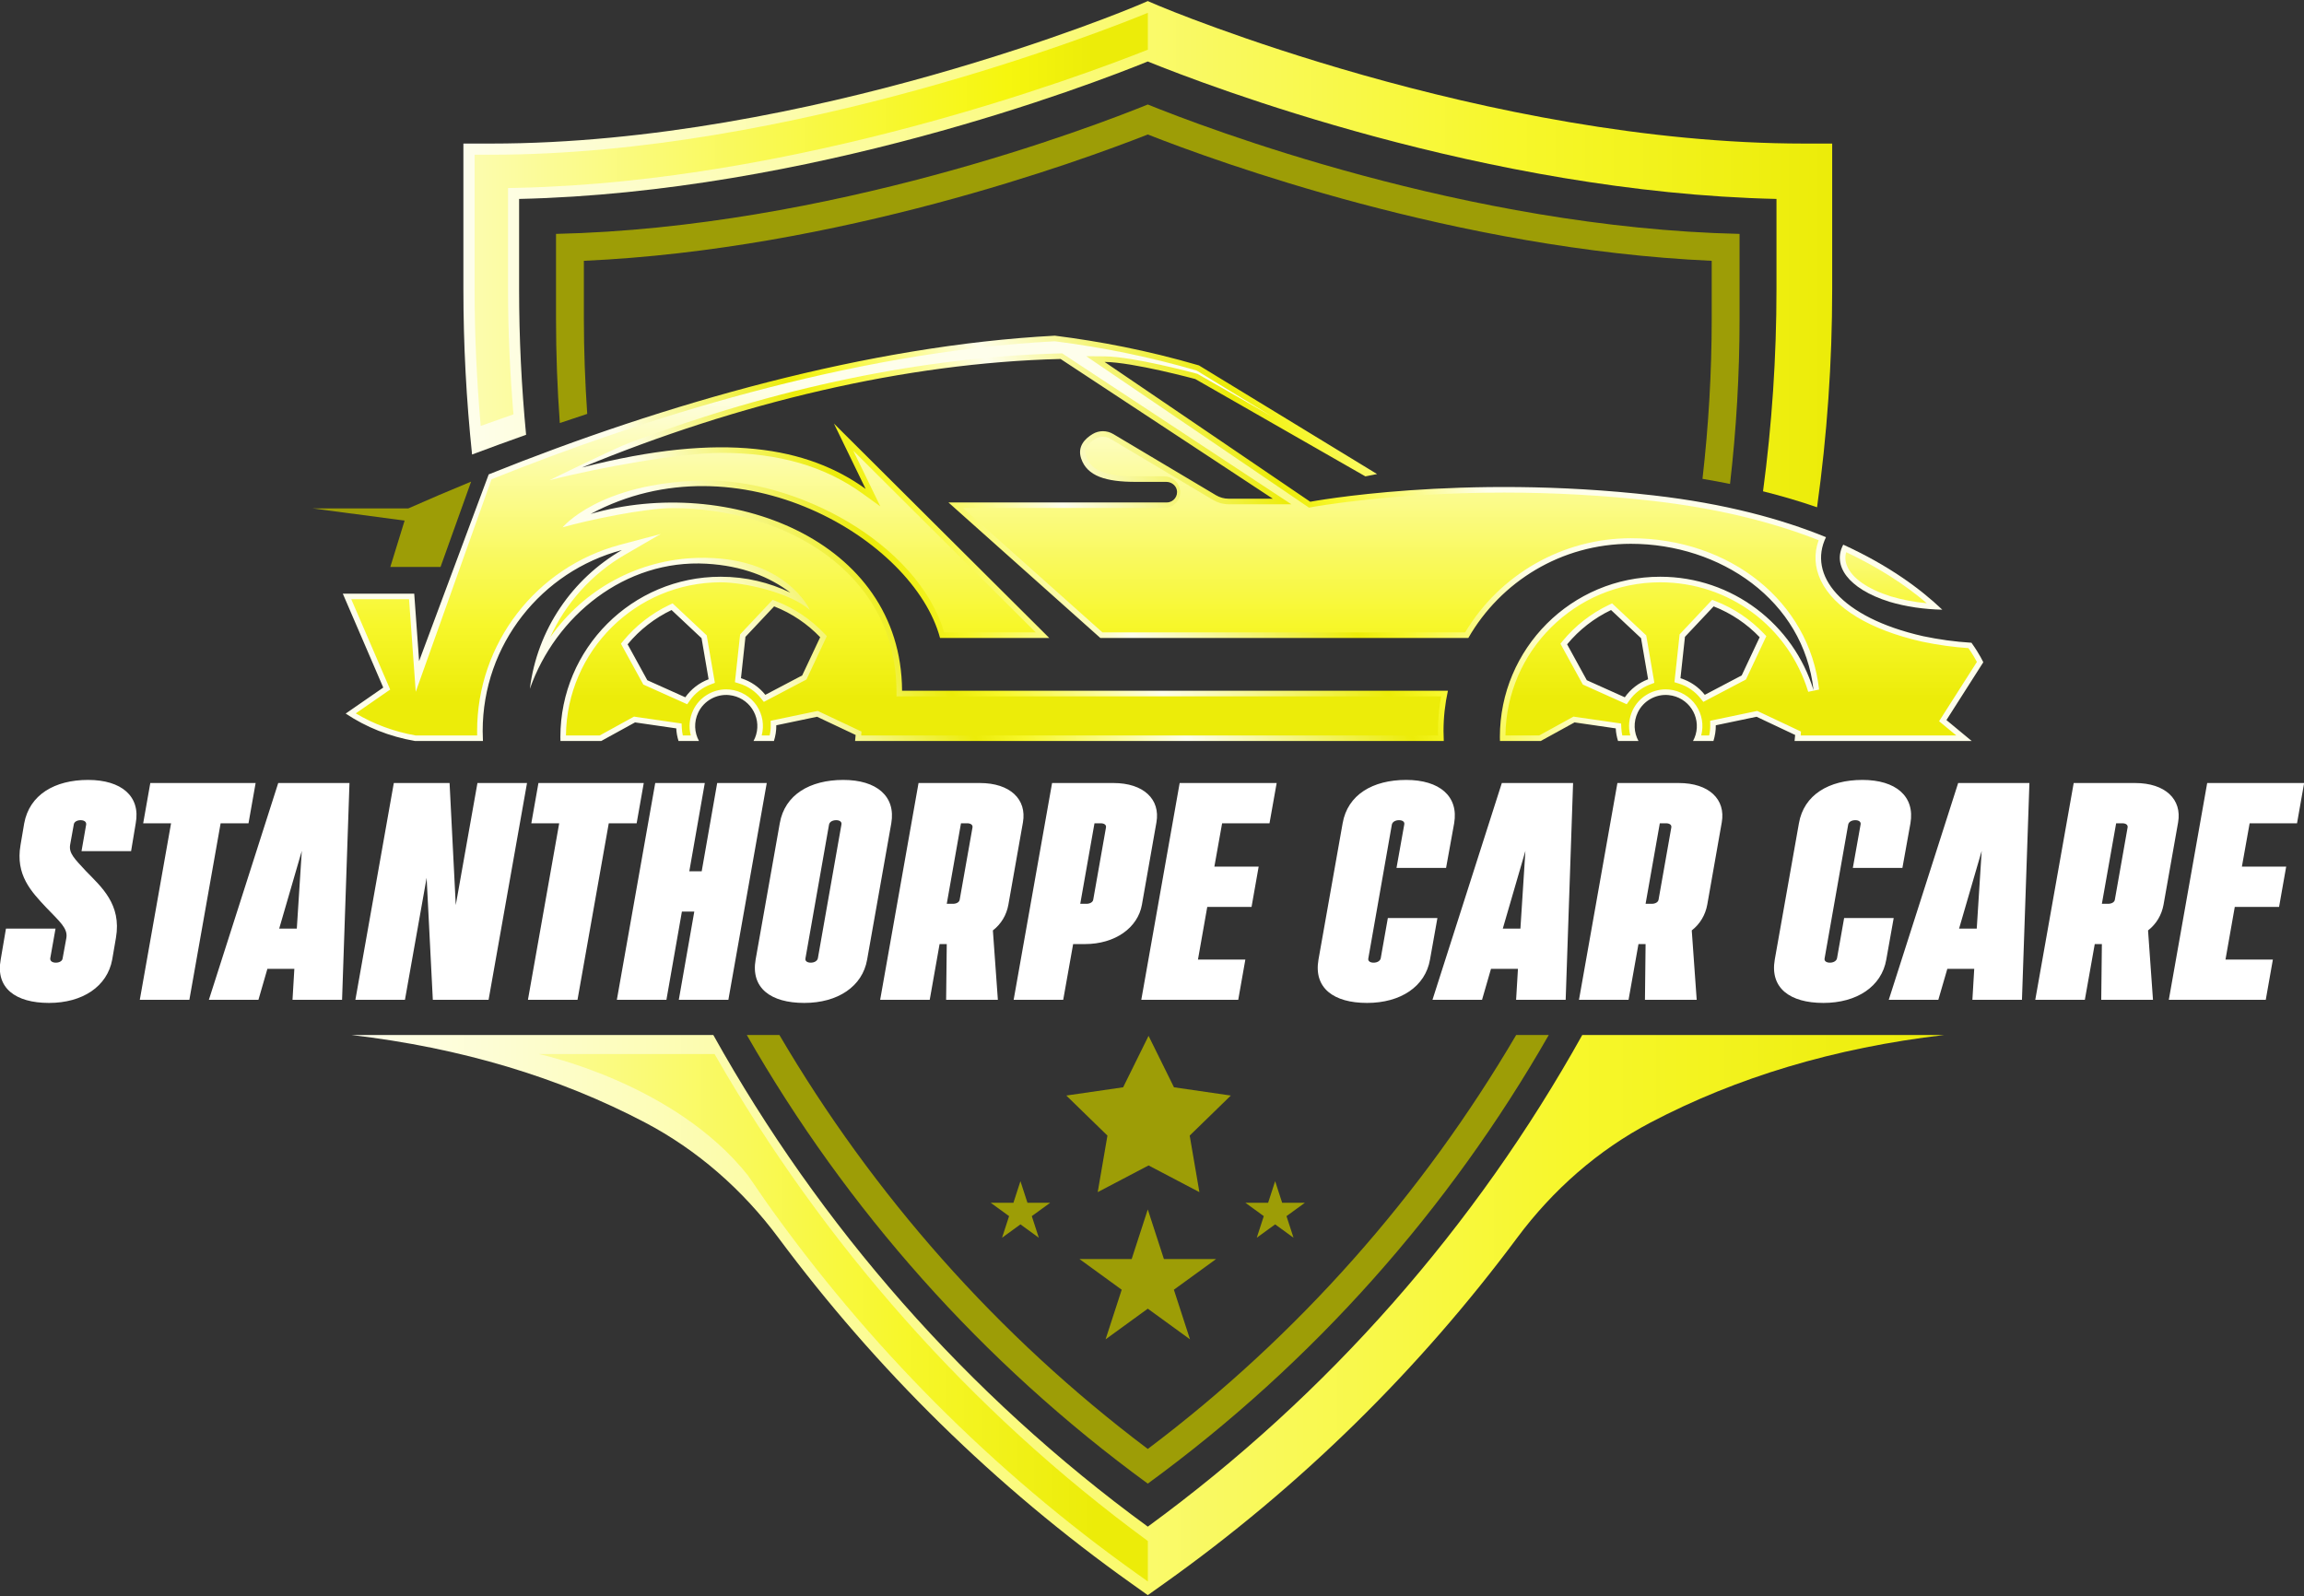 <?xml version="1.0" encoding="UTF-8" standalone="no" ?>
<!DOCTYPE svg PUBLIC "-//W3C//DTD SVG 1.1//EN" "http://www.w3.org/Graphics/SVG/1.1/DTD/svg11.dtd">
<svg xmlns="http://www.w3.org/2000/svg" xmlns:xlink="http://www.w3.org/1999/xlink" version="1.1" width="1280" height="886.904" viewBox="0 0 1280 886.904" xml:space="preserve">
<rect x="0" y="0" width="1280" height="886.904" fill="#333333" stroke="none"/>
<desc>Created with Fabric.js 5.3.0</desc>
<defs>
</defs>
<g transform="matrix(1 0 0 1 640 443.452)" id="background-logo"  >
<rect style="stroke: none; stroke-width: 0; stroke-dasharray: none; stroke-linecap: butt; stroke-dashoffset: 0; stroke-linejoin: miter; stroke-miterlimit: 4; fill: rgb(255,255,255); fill-opacity: 0; fill-rule: nonzero; opacity: 1;"  paint-order="stroke"  x="-873.816" y="-699.053" rx="0" ry="0" width="1747.632" height="1398.106" />
</g>
<g transform="matrix(2.689 0 0 2.689 637.661 443.452)" id="logo-logo"  >
<g style=""  paint-order="stroke"   >
		<g transform="matrix(0.509 0 0 0.509 -0 -112.392)"  >
<linearGradient id="SVGID_41_1105629" gradientUnits="userSpaceOnUse" gradientTransform="matrix(1 0 0 1 0 0)"  x1="222.205" y1="279.15" x2="777.795" y2="279.15">
<stop offset="0.24%" style="stop-color:rgb(254,254,235);stop-opacity: 1"/>
<stop offset="27.506%" style="stop-color:rgb(252,252,161);stop-opacity: 1"/>
<stop offset="76.62%" style="stop-color:rgb(247,247,43);stop-opacity: 1"/>
<stop offset="100%" style="stop-color:rgb(236,236,9);stop-opacity: 1"/>
</linearGradient>
<path style="stroke: none; stroke-width: 1; stroke-dasharray: none; stroke-linecap: butt; stroke-dashoffset: 0; stroke-linejoin: miter; stroke-miterlimit: 4; fill: url(#SVGID_41_1105629); fill-rule: nonzero; opacity: 1;"  paint-order="stroke"  transform=" translate(-500, -279.15)" d="M 225.725 360.477 C 223.396 338.305 222.205 315.914 222.205 293.383 L 222.205 234.243 L 233.51 234.243 C 362.692 234.243 494.255 178.851 495.568 178.292 L 499.998 176.405 L 504.432 178.292 C 505.745 178.851 637.309 234.243 766.49 234.243 L 777.795 234.243 L 777.795 293.383 C 777.795 323.194 775.71 352.758 771.656 381.894 C 764.64 379.469 757.322 377.308 749.726 375.411 C 753.334 348.391 755.184 320.996 755.184 293.383 L 755.184 256.725 C 637.256 254.05 523.929 210.629 500 200.926 C 476.071 210.629 362.744 254.05 244.816 256.725 L 244.816 293.383 C 244.816 313.209 245.783 332.921 247.655 352.464 C 240.271 355.085 232.969 357.759 225.725 360.477 z" stroke-linecap="round" />
</g>
		<g transform="matrix(0.509 0 0 0.509 -5.684342e-14 106.817)"  >
<linearGradient id="SVGID_42_1105630" gradientUnits="userSpaceOnUse" gradientTransform="matrix(1 0 0 1 0 0)"  x1="176.695" y1="709.895" x2="823.305" y2="709.895">
<stop offset="0.24%" style="stop-color:rgb(254,254,235);stop-opacity: 1"/>
<stop offset="27.506%" style="stop-color:rgb(252,252,161);stop-opacity: 1"/>
<stop offset="76.62%" style="stop-color:rgb(247,247,43);stop-opacity: 1"/>
<stop offset="100%" style="stop-color:rgb(236,236,9);stop-opacity: 1"/>
</linearGradient>
<path style="stroke: none; stroke-width: 1; stroke-dasharray: none; stroke-linecap: butt; stroke-dashoffset: 0; stroke-linejoin: miter; stroke-miterlimit: 4; fill: url(#SVGID_42_1105630); fill-rule: nonzero; opacity: 1;"  paint-order="stroke"  transform=" translate(-500, -709.895)" d="M 704.133 631.698 C 682.726 642.932 664.375 659.106 649.947 678.504 C 610.221 731.919 562.059 779.488 506.549 818.94 L 500 823.595 L 493.451 818.94 C 437.941 779.487 389.78 731.919 350.053 678.504 C 335.625 659.106 317.275 642.932 295.868 631.698 C 261.017 613.409 221.396 601.437 176.695 596.195 L 323.641 596.195 C 366.836 673.728 426.596 742.17 500 795.791 C 573.403 742.171 633.164 673.729 676.359 596.195 C 676.359 596.195 676.359 596.195 676.359 596.195 L 676.36 596.195 L 823.305 596.195 C 778.604 601.437 738.984 613.409 704.133 631.698 z" stroke-linecap="round" />
</g>
		<g transform="matrix(0.509 0 0 0.509 -69.536 -119.585)"  >
<linearGradient id="SVGID_43_1105631" gradientUnits="userSpaceOnUse" gradientTransform="matrix(1 0 0 1 0 0)"  x1="145.062" y1="265.015" x2="478.506" y2="265.015">
<stop offset="0.24%" style="stop-color:rgb(254,254,235);stop-opacity: 1"/>
<stop offset="59.723%" style="stop-color:rgb(249,249,83);stop-opacity: 1"/>
<stop offset="89.331%" style="stop-color:rgb(246,246,14);stop-opacity: 1"/>
<stop offset="100%" style="stop-color:rgb(236,236,9);stop-opacity: 1"/>
</linearGradient>
<path style="stroke: none; stroke-width: 1; stroke-dasharray: none; stroke-linecap: butt; stroke-dashoffset: 0; stroke-linejoin: miter; stroke-miterlimit: 4; fill: url(#SVGID_43_1105631); fill-rule: nonzero; opacity: 1;"  paint-order="stroke"  transform=" translate(-363.362, -265.015)" d="M 229.206 348.861 C 227.598 330.492 226.727 311.99 226.727 293.383 L 226.727 238.765 L 233.51 238.765 C 355.656 238.765 484.008 187.729 499.998 181.168 L 499.998 196.131 C 472.608 207.029 358.32 249.627 244.713 252.204 L 240.293 252.304 L 240.293 293.383 C 240.293 310.382 241.073 327.32 242.503 344.17 C 238.04 345.715 233.611 347.28 229.206 348.861 z" stroke-linecap="round" />
</g>
		<g transform="matrix(0.509 0 0 0.509 -62.915 107.374)"  >
<linearGradient id="SVGID_44_1105632" gradientUnits="userSpaceOnUse" gradientTransform="matrix(1 0 0 1 0 0)"  x1="145.062" y1="710.99" x2="478.506" y2="710.99">
<stop offset="0.24%" style="stop-color:rgb(254,254,235);stop-opacity: 1"/>
<stop offset="27.506%" style="stop-color:rgb(252,252,161);stop-opacity: 1"/>
<stop offset="76.62%" style="stop-color:rgb(247,247,43);stop-opacity: 1"/>
<stop offset="100%" style="stop-color:rgb(236,236,9);stop-opacity: 1"/>
</linearGradient>
<path style="stroke: none; stroke-width: 1; stroke-dasharray: none; stroke-linecap: butt; stroke-dashoffset: 0; stroke-linejoin: miter; stroke-miterlimit: 4; fill: url(#SVGID_44_1105632); fill-rule: nonzero; opacity: 1;"  paint-order="stroke"  transform=" translate(-376.373, -710.99)" d="M 499.998 801.616 L 499.998 818.044 L 496.071 815.255 C 436.842 773.159 386.031 721.766 345.001 663.851 L 345.001 663.851 C 344.999 663.849 340.128 656.816 337.727 653.28 C 307.819 615.478 252.747 603.936 252.747 603.936 L 324.137 603.936 C 368.086 680.751 427.826 748.694 499.998 801.616 z" stroke-linecap="round" />
</g>
		<g transform="matrix(0.509 0 0 0.509 0 -104.12)"  >
<path style="stroke: none; stroke-width: 1; stroke-dasharray: none; stroke-linecap: butt; stroke-dashoffset: 0; stroke-linejoin: miter; stroke-miterlimit: 4; fill: rgb(157,157,6); fill-rule: nonzero; opacity: 1;"  paint-order="stroke"  transform=" translate(-500, -295.403)" d="M 272.467 343.986 C 271.597 331.186 271.106 318.327 271.106 305.414 L 271.106 281.843 C 374.38 277.215 472.256 241.479 500 230.56 C 527.744 241.479 625.622 277.215 728.895 281.843 L 728.895 305.414 C 728.895 327.227 727.614 348.903 725.151 370.355 C 728.941 370.979 732.651 371.681 736.325 372.419 C 738.883 350.302 740.2 327.935 740.2 305.413 L 740.2 270.914 C 629.188 268.402 522.517 227.518 500 218.387 C 477.483 227.518 370.812 268.402 259.8 270.914 L 259.8 305.413 C 259.8 319.579 260.324 333.683 261.343 347.703 C 265.026 346.449 268.735 345.211 272.467 343.986 z" stroke-linecap="round" />
</g>
		<g transform="matrix(0.509 0 0 0.509 -0 95.297)"  >
<path style="stroke: none; stroke-width: 1; stroke-dasharray: none; stroke-linecap: butt; stroke-dashoffset: 0; stroke-linejoin: miter; stroke-miterlimit: 4; fill: rgb(157,157,6); fill-rule: nonzero; opacity: 1;"  paint-order="stroke"  transform=" translate(-500, -687.258)" d="M 649.531 596.195 C 611.606 660.823 561.092 718.243 500 764.246 C 438.909 718.243 388.394 660.823 350.469 596.195 L 337.24 596.195 C 377.627 666.813 432.726 729.183 500 778.321 C 567.274 729.183 622.373 666.813 662.76 596.195 L 649.531 596.195 z" stroke-linecap="round" />
</g>
		<g transform="matrix(0.509 0 0 0.509 -0 98.414)"  >
<polygon style="stroke: none; stroke-width: 1; stroke-dasharray: none; stroke-linecap: butt; stroke-dashoffset: 0; stroke-linejoin: miter; stroke-miterlimit: 4; fill: rgb(157,157,6); fill-rule: nonzero; opacity: 1;"  paint-order="stroke"  points="0,-26.366 6.544,-6.224 27.722,-6.224 10.589,6.224 17.133,26.366 0,13.917 -17.133,26.366 -10.589,6.224 -27.722,-6.224 -6.544,-6.224 " />
</g>
		<g transform="matrix(0.509 0 0 0.509 -26.311 84.997)"  >
<polygon style="stroke: none; stroke-width: 1; stroke-dasharray: none; stroke-linecap: butt; stroke-dashoffset: 0; stroke-linejoin: miter; stroke-miterlimit: 4; fill: rgb(157,157,6); fill-rule: nonzero; opacity: 1;"  paint-order="stroke"  points="-4.999998282074e-8,-11.476 2.849,-2.709 12.067,-2.709 4.609,2.709 7.458,11.476 -4.999998282074e-8,6.058 -7.458,11.476 -4.609,2.709 -12.067,-2.709 -2.849,-2.709 " />
</g>
		<g transform="matrix(0.509 0 0 0.509 26.311 84.997)"  >
<polygon style="stroke: none; stroke-width: 1; stroke-dasharray: none; stroke-linecap: butt; stroke-dashoffset: 0; stroke-linejoin: miter; stroke-miterlimit: 4; fill: rgb(157,157,6); fill-rule: nonzero; opacity: 1;"  paint-order="stroke"  points="0,-11.476 -2.849,-2.709 -12.067,-2.709 -4.609,2.709 -7.458,11.476 0,6.058 7.458,11.476 4.609,2.709 12.067,-2.709 2.849,-2.709 " />
</g>
		<g transform="matrix(0.509 0 0 0.509 3.151 -53.675)"  >
<linearGradient id="SVGID_45_1105633" gradientUnits="userSpaceOnUse" gradientTransform="matrix(1 0 0 1 0 0)"  x1="635.55" y1="368.76" x2="367.779" y2="510.192">
<stop offset="0.24%" style="stop-color:rgb(254,254,235);stop-opacity: 1"/>
<stop offset="6.922%" style="stop-color:rgb(252,252,161);stop-opacity: 1"/>
<stop offset="18.959%" style="stop-color:rgb(247,247,43);stop-opacity: 1"/>
<stop offset="24.689%" style="stop-color:rgb(236,236,9);stop-opacity: 1"/>
<stop offset="51.531%" style="stop-color:rgb(254,254,235);stop-opacity: 1"/>
<stop offset="58.358%" style="stop-color:rgb(252,252,161);stop-opacity: 1"/>
<stop offset="70.654%" style="stop-color:rgb(247,247,43);stop-opacity: 1"/>
<stop offset="76.508%" style="stop-color:rgb(236,236,9);stop-opacity: 1"/>
<stop offset="100%" style="stop-color:rgb(254,254,235);stop-opacity: 1"/>
</linearGradient>
<path style="stroke: none; stroke-width: 1; stroke-dasharray: none; stroke-linecap: butt; stroke-dashoffset: 0; stroke-linejoin: miter; stroke-miterlimit: 4; fill: url(#SVGID_45_1105633); fill-rule: nonzero; opacity: 1;"  paint-order="stroke"  transform=" translate(-506.192, -394.529)" d="M 839.125 444.842 C 839.125 444.842 837.799 441.769 834.331 436.91 C 827.621 436.517 821.002 435.567 814.718 434.251 C 781.026 426.625 767.876 409.27 775.284 394.052 C 757.175 386.653 734.267 380.416 705.416 377.108 C 627.14 368.132 565.943 379.671 565.943 379.671 L 482.461 322.912 C 494.042 323.01 519.283 329.858 519.283 329.858 L 588.327 369.372 L 593.056 368.426 L 520.757 324.32 C 499.558 318.136 480.322 314.535 462.291 312.256 C 386.486 316.258 304.165 339.746 232.483 368.563 L 204.227 444.355 L 202.249 416.986 L 173.259 416.986 L 189.679 455.104 L 174.432 465.66 C 182.712 471.194 192.067 474.951 202.575 476.803 L 228.638 476.803 L 230.139 476.803 C 230.069 475.464 230.031 474.117 230.031 472.761 C 230.031 437.523 254.012 407.895 286.541 399.282 C 266.439 410.935 252.166 431.525 249.177 455.63 C 259.581 426.047 287.805 402.958 320.892 404.832 C 335.435 405.656 346.508 410.176 354.949 416.577 C 346.391 412.437 336.79 410.115 326.646 410.115 C 290.705 410.115 261.569 439.251 261.569 475.192 C 261.569 475.732 261.596 476.266 261.61 476.803 L 278.135 476.803 L 291.875 469.246 L 308.605 471.674 C 308.688 473.432 309.013 475.152 309.533 476.803 L 317.838 476.803 C 315.965 473.388 315.658 469.115 317.566 465.165 C 319.825 460.49 324.894 457.641 330.06 458.159 C 338.166 458.972 343.183 466.825 341.02 474.262 C 340.757 475.164 340.395 476.01 339.96 476.803 L 348.25 476.803 C 348.902 474.717 349.247 472.531 349.214 470.416 L 365.761 466.955 L 381.42 474.346 C 381.365 475.163 381.283 475.983 381.188 476.803 L 391.683 476.803 L 620.145 476.803 C 620.075 475.464 620.037 474.117 620.037 472.761 C 620.037 467.141 620.665 461.67 621.822 456.397 L 400.262 456.397 C 399.945 394.704 329.416 368.618 273.887 384.605 C 333.584 352.61 404.921 394.704 415.674 434.965 L 460 434.965 L 372.601 347.928 L 385.477 374.46 C 362.079 357.557 327.603 351.013 270.339 365.775 C 333.63 339.573 401.477 323.252 464.606 321.713 L 550.73 378.434 L 532.795 378.434 C 531.001 378.434 529.239 377.949 527.697 377.031 L 486.008 352.2 C 483.443 350.672 480.237 350.621 477.671 352.147 C 474.539 354.01 471.301 357.217 472.953 362.12 C 475.373 369.302 483.007 371.605 495.148 371.605 L 507.496 371.605 C 509.44 371.605 511.253 372.844 511.744 374.726 C 512.433 377.365 510.442 379.952 507.706 379.952 L 419.078 379.952 L 480.731 434.965 L 630.11 434.965 C 643.225 412.133 667.834 396.744 696.054 396.744 C 732.334 396.744 766.203 419.638 770.232 456.165 C 762.093 429.508 737.309 410.115 707.988 410.115 C 672.047 410.115 642.911 439.251 642.911 475.192 C 642.911 475.732 642.938 476.266 642.951 476.803 L 659.477 476.803 L 673.217 469.246 L 689.947 471.674 C 690.03 473.432 690.355 475.152 690.875 476.803 L 699.18 476.803 C 697.307 473.389 697 469.116 698.907 465.166 C 701.166 460.49 706.235 457.641 711.401 458.159 C 719.507 458.972 724.525 466.825 722.361 474.262 C 722.099 475.164 721.737 476.01 721.302 476.803 L 729.592 476.803 C 730.244 474.717 730.589 472.531 730.556 470.416 L 747.103 466.955 L 762.762 474.346 C 762.706 475.163 762.624 475.983 762.53 476.803 L 773.025 476.803 L 834.433 476.803 L 824.17 468.299 L 839.125 444.842 z M 312.278 459.053 L 296.857 452.127 L 288.865 437.553 C 293.754 431.628 299.865 426.899 306.699 423.633 L 318.875 435.063 L 321.736 451.734 C 317.965 453.16 314.644 455.692 312.278 459.053 z M 359.728 450.178 L 344.757 458.05 C 342.295 454.963 338.913 452.56 334.872 451.319 L 336.695 434.51 L 348.333 422.144 C 355.592 424.983 361.902 429.312 367.02 434.671 L 359.728 450.178 z M 693.62 459.053 L 678.199 452.127 L 670.207 437.553 C 675.096 431.628 681.208 426.899 688.04 423.633 L 700.217 435.063 L 703.078 451.734 C 699.307 453.16 695.985 455.692 693.62 459.053 z M 741.07 450.178 L 726.099 458.05 C 723.637 454.963 720.255 452.56 716.214 451.319 L 718.037 434.51 L 729.675 422.144 C 736.933 424.983 743.244 429.312 748.362 434.671 L 741.07 450.178 z" stroke-linecap="round" />
</g>
		<g transform="matrix(0.509 0 0 0.509 153.561 -45.651)"  >
<linearGradient id="SVGID_46_1105634" gradientUnits="userSpaceOnUse" gradientTransform="matrix(1 0 0 1 0 0)"  x1="651.28" y1="474.355" x2="395.043" y2="582.944">
<stop offset="0.24%" style="stop-color:rgb(254,254,235);stop-opacity: 1"/>
<stop offset="6.922%" style="stop-color:rgb(252,252,161);stop-opacity: 1"/>
<stop offset="18.959%" style="stop-color:rgb(247,247,43);stop-opacity: 1"/>
<stop offset="24.689%" style="stop-color:rgb(236,236,9);stop-opacity: 1"/>
<stop offset="51.531%" style="stop-color:rgb(254,254,235);stop-opacity: 1"/>
<stop offset="58.358%" style="stop-color:rgb(252,252,161);stop-opacity: 1"/>
<stop offset="70.654%" style="stop-color:rgb(247,247,43);stop-opacity: 1"/>
<stop offset="76.508%" style="stop-color:rgb(236,236,9);stop-opacity: 1"/>
<stop offset="100%" style="stop-color:rgb(254,254,235);stop-opacity: 1"/>
</linearGradient>
<path style="stroke: none; stroke-width: 1; stroke-dasharray: none; stroke-linecap: butt; stroke-dashoffset: 0; stroke-linejoin: miter; stroke-miterlimit: 4; fill: url(#SVGID_46_1105634); fill-rule: nonzero; opacity: 1;"  paint-order="stroke"  transform=" translate(-801.748, -410.295)" d="M 782.341 397.095 C 800.895 405.559 813.79 415.143 822.547 423.495 C 815.182 423.331 807.891 422.307 801.026 420.263 C 784.095 414.905 777.892 405.461 782.341 397.095 z" stroke-linecap="round" />
</g>
		<g transform="matrix(0.509 0 0 0.509 152.537 -45.545)"  >
<linearGradient id="SVGID_47_1105635" gradientUnits="userSpaceOnUse" gradientTransform="matrix(1 0 0 1 0 0)"  x1="799.734" y1="368.481" x2="799.734" y2="444.5">
<stop offset="0.24%" style="stop-color:rgb(254,254,235);stop-opacity: 1"/>
<stop offset="27.506%" style="stop-color:rgb(252,252,161);stop-opacity: 1"/>
<stop offset="76.62%" style="stop-color:rgb(247,247,43);stop-opacity: 1"/>
<stop offset="100%" style="stop-color:rgb(236,236,9);stop-opacity: 1"/>
</linearGradient>
<path style="stroke: none; stroke-width: 1; stroke-dasharray: none; stroke-linecap: butt; stroke-dashoffset: 0; stroke-linejoin: miter; stroke-miterlimit: 4; fill: url(#SVGID_47_1105635); fill-rule: nonzero; opacity: 1;"  paint-order="stroke"  transform=" translate(-799.734, -410.505)" d="M 816.26 420.87 C 811.139 420.388 806.253 419.461 801.671 418.096 C 792.252 415.115 785.921 410.717 783.879 405.72 C 783.121 403.867 783.006 401.997 783.53 400.14 C 796.08 406.062 807.059 413.015 816.26 420.87 z" stroke-linecap="round" />
</g>
		<g transform="matrix(0.509 0 0 0.509 3.367 -53.673)"  >
<linearGradient id="SVGID_48_1105636" gradientUnits="userSpaceOnUse" gradientTransform="matrix(1 0 0 1 0 0)"  x1="506.616" y1="331.93" x2="506.616" y2="459.428">
<stop offset="0.24%" style="stop-color:rgb(254,254,235);stop-opacity: 1"/>
<stop offset="27.506%" style="stop-color:rgb(252,252,161);stop-opacity: 1"/>
<stop offset="76.62%" style="stop-color:rgb(247,247,43);stop-opacity: 1"/>
<stop offset="100%" style="stop-color:rgb(236,236,9);stop-opacity: 1"/>
</linearGradient>
<path style="stroke: none; stroke-width: 1; stroke-dasharray: none; stroke-linecap: butt; stroke-dashoffset: 0; stroke-linejoin: miter; stroke-miterlimit: 4; fill: url(#SVGID_48_1105636); fill-rule: nonzero; opacity: 1;"  paint-order="stroke"  transform=" translate(-506.616, -394.533)" d="M 836.537 444.697 C 835.956 443.584 834.859 441.634 833.105 439.099 C 826.967 438.684 820.63 437.799 814.22 436.456 C 793.155 431.689 778.584 422.881 773.194 411.655 C 770.628 406.31 770.332 400.697 772.304 395.291 C 752.802 387.587 730.227 382.228 705.157 379.353 C 685.463 377.097 665.104 375.951 644.647 375.951 C 598.443 375.951 566.677 381.833 566.362 381.893 L 565.443 382.067 L 475.023 320.59 L 482.482 320.652 C 494.22 320.751 518.833 327.395 519.875 327.678 L 520.156 327.753 L 550.658 345.21 L 519.835 326.406 C 501.091 320.954 482.236 317.066 462.208 314.524 C 378.303 318.989 293.116 346.664 233.613 370.561 L 202.862 456.844 L 200.146 419.247 L 176.695 419.247 L 192.488 455.909 L 178.524 465.576 C 185.838 469.959 193.98 472.969 202.773 474.541 L 227.791 474.541 C 227.777 473.949 227.77 473.355 227.77 472.761 C 227.77 437.282 251.7 406.168 285.962 397.095 L 302.264 392.778 L 287.675 401.238 C 274.272 409.008 263.746 420.825 257.445 434.657 C 271.433 414.808 293.494 403.151 317.135 402.465 C 353.038 401.424 362.852 423.633 362.852 423.633 C 354.949 416.577 336.217 412.375 326.646 412.375 C 292.227 412.375 264.184 440.203 263.833 474.541 L 277.554 474.541 L 291.45 466.899 L 310.775 469.703 L 310.864 471.567 C 310.91 472.552 311.045 473.547 311.266 474.541 L 314.507 474.541 C 313.592 471.13 313.929 467.497 315.531 464.183 C 317.979 459.113 323.206 455.839 328.847 455.839 C 329.325 455.839 329.806 455.861 330.286 455.909 C 334.755 456.358 338.742 458.725 341.225 462.401 C 343.644 465.985 344.388 470.39 343.288 474.541 L 346.516 474.541 C 346.824 473.157 346.975 471.768 346.952 470.454 L 346.923 468.586 L 366.04 464.585 L 383.782 472.958 C 383.782 472.958 383.674 474.528 383.674 474.541 L 617.797 474.541 C 617.783 473.949 617.777 473.355 617.777 472.761 C 617.777 468.06 618.207 463.329 619.062 458.658 L 398.012 458.658 L 398.001 456.408 C 397.751 407.732 352.07 382.264 307.075 382.264 C 295.869 382.264 272.876 387.067 262.475 390.061 C 262.475 390.061 277.281 371.983 319.208 371.051 C 357.276 370.205 406.386 396.285 417.381 432.705 L 454.525 432.705 L 380.462 358.946 L 391.431 381.55 L 384.153 376.293 C 368.823 365.22 350.108 359.836 326.939 359.836 C 310.68 359.836 278.062 365.555 257.137 370.95 C 257.137 370.95 282.955 358.236 289.706 355.701 C 349.402 333.28 409.447 320.798 464.551 319.453 L 465.259 319.435 L 558.276 380.696 L 532.795 380.696 C 530.595 380.696 528.434 380.1 526.539 378.974 L 484.851 354.144 C 483.912 353.585 482.846 353.289 481.766 353.289 C 480.724 353.289 479.708 353.568 478.826 354.091 C 473.667 357.158 474.742 360.349 475.096 361.397 C 476.972 366.968 482.97 369.344 495.147 369.344 L 506.512 369.344 C 509.562 369.344 512.209 371.323 512.951 374.153 C 513.457 376.097 513.044 378.121 511.816 379.711 C 510.588 381.301 508.731 382.213 506.724 382.213 L 425.008 382.213 L 481.592 432.705 L 628.815 432.705 C 642.909 409.094 668.551 394.483 696.055 394.483 C 736.412 394.483 768.552 420.32 772.481 455.918 L 768.071 456.826 C 759.952 430.238 735.807 412.375 707.987 412.375 C 673.568 412.375 645.528 440.203 645.177 474.541 L 658.895 474.541 L 672.791 466.899 L 692.12 469.703 L 692.206 471.569 C 692.253 472.549 692.385 473.545 692.608 474.541 L 695.847 474.541 C 694.933 471.13 695.271 467.497 696.872 464.181 C 699.321 459.113 704.549 455.839 710.189 455.839 C 710.666 455.839 711.147 455.861 711.626 455.909 C 716.095 456.358 720.083 458.725 722.567 462.401 C 724.985 465.985 725.729 470.39 724.63 474.541 L 727.858 474.541 C 728.167 473.157 728.315 471.768 728.295 470.452 L 728.266 468.586 L 747.381 464.585 L 765.126 472.96 C 765.126 472.96 765.017 474.528 765.015 474.541 L 828.159 474.541 L 821.191 468.767 L 836.537 444.697 z M 322.536 453.849 C 319.122 455.141 316.215 457.389 314.127 460.354 L 313.053 461.88 L 295.238 453.878 L 286.146 437.298 L 287.12 436.114 C 292.142 430.031 298.574 425.007 305.723 421.594 L 307.119 420.927 L 320.976 433.932 L 324.28 453.189 L 322.536 453.849 z M 369.726 434.231 L 361.452 451.827 L 344.156 460.92 L 342.99 459.46 C 340.721 456.616 337.684 454.547 334.209 453.481 L 332.423 452.933 L 334.529 433.511 L 347.734 419.481 L 349.157 420.037 C 356.587 422.945 363.148 427.344 368.656 433.111 L 369.726 434.231 z M 703.878 453.849 C 700.464 455.139 697.556 457.389 695.468 460.356 L 694.394 461.88 L 676.58 453.878 L 667.487 437.298 L 668.463 436.114 C 673.482 430.031 679.914 425.01 687.066 421.594 L 688.459 420.927 L 702.317 433.932 L 705.622 453.189 L 703.878 453.849 z M 742.795 451.827 L 725.5 460.92 L 724.334 459.46 C 722.062 456.616 719.025 454.547 715.55 453.481 L 713.766 452.933 L 715.87 433.511 L 729.077 419.481 L 730.499 420.037 C 737.929 422.945 744.489 427.344 749.998 433.111 L 751.067 434.231 L 742.795 451.827 z" stroke-linecap="round" />
</g>
		<g transform="matrix(0.509 0 0 0.509 -156.193 -56.582)"  >
<path style="stroke: none; stroke-width: 1; stroke-dasharray: none; stroke-linecap: butt; stroke-dashoffset: 0; stroke-linejoin: miter; stroke-miterlimit: 4; fill: rgb(157,157,6); fill-rule: nonzero; opacity: 1;"  paint-order="stroke"  transform=" translate(-193.081, -388.816)" d="M 199.811 382.368 L 160.875 382.368 L 198.287 387.317 L 192.489 406.136 L 212.873 406.136 L 225.286 371.496 C 216.619 375.058 208.117 378.689 199.811 382.368 z" stroke-linecap="round" />
</g>
</g>
</g>
<g transform="matrix(2.689 0 0 2.689 640 495.301)" id="text-logo"  >
<g style=""  paint-order="stroke"   >
		<g transform="matrix(1 0 0 1 0 0)" id="text-logo-path-0"  >
<path style="stroke: none; stroke-width: 0; stroke-dasharray: none; stroke-linecap: butt; stroke-dashoffset: 0; stroke-linejoin: miter; stroke-miterlimit: 4; fill: rgb(255,255,255); fill-rule: nonzero; opacity: 1;"  paint-order="stroke"  transform=" translate(-236.904, 22.4)" d="M 3.9 -36.48 L 3.14 -32 C 2.05 -25.79 5.38 -22.34 8.45 -19.07 C 11.26 -16.13 12.93 -14.78 12.61 -12.8 L 11.84 -8.58 C 11.78 -8 11.14 -7.68 10.43 -7.68 C 9.73 -7.68 9.22 -8 9.28 -8.58 L 10.37 -14.72 L 0.13 -14.72 L -0.96 -8.32 C -2.05 -2.43 2.11 0.64 9.02 0.64 C 15.94 0.64 21.06 -2.75 22.08 -8.32 L 22.85 -12.8 C 24.06 -19.78 19.78 -23.36 16.64 -26.62 C 14.27 -29.18 13.12 -30.27 13.38 -32 L 14.14 -36.22 C 14.21 -36.8 14.85 -37.12 15.55 -37.12 C 16.26 -37.12 16.77 -36.8 16.7 -36.22 L 15.74 -30.72 L 25.98 -30.72 L 26.94 -36.48 C 27.97 -42.05 24 -45.44 17.09 -45.44 C 10.18 -45.44 4.99 -42.37 3.9 -36.48 Z M 51.71 -44.8 L 29.95 -44.8 L 28.48 -36.48 L 34.24 -36.48 L 27.78 0 L 38.02 0 L 44.48 -36.48 L 50.24 -36.48 Z M 56.38 -44.8 L 42.05 0 L 52.29 0 L 54.14 -6.4 L 59.71 -6.4 L 59.33 0 L 69.57 0 L 71.1 -44.8 Z M 56.58 -14.72 L 61.25 -30.78 L 60.22 -14.72 Z M 80.26 -44.8 L 72.32 0 L 82.56 0 L 87.04 -25.22 L 88.32 0 L 99.84 0 L 107.78 -44.8 L 97.54 -44.8 L 93.06 -19.58 L 91.78 -44.8 Z M 131.9 -44.8 L 110.14 -44.8 L 108.67 -36.48 L 114.43 -36.48 L 107.97 0 L 118.21 0 L 124.67 -36.48 L 130.43 -36.48 Z M 134.27 -44.8 L 126.34 0 L 136.58 0 L 139.78 -18.24 L 142.34 -18.24 L 139.14 0 L 149.38 0 L 157.31 -44.8 L 147.07 -44.8 L 143.87 -26.56 L 141.31 -26.56 L 144.51 -44.8 Z M 165.06 0.64 C 171.97 0.64 177.09 -2.75 178.05 -8.32 L 183.04 -36.48 C 184 -42.05 180.03 -45.44 173.12 -45.44 C 166.21 -45.44 161.02 -42.37 160 -36.48 L 155.01 -8.32 C 153.98 -2.43 158.14 0.64 165.06 0.64 Z M 165.31 -8.58 L 170.18 -36.22 C 170.3 -36.8 170.94 -37.12 171.65 -37.12 C 172.35 -37.12 172.86 -36.8 172.74 -36.22 L 167.87 -8.58 C 167.74 -8 167.1 -7.68 166.4 -7.68 C 165.7 -7.68 165.18 -8 165.31 -8.58 Z M 188.67 -44.8 L 180.74 0 L 190.98 0 L 193.02 -11.52 L 194.5 -11.52 L 194.37 0 L 205.06 0 L 204.03 -14.34 C 205.76 -15.68 206.85 -17.54 207.23 -19.65 L 210.24 -36.67 C 211.07 -41.41 207.62 -44.8 201.34 -44.8 Z M 194.5 -19.84 L 197.44 -36.48 L 198.72 -36.48 C 199.42 -36.48 199.94 -36.16 199.81 -35.58 L 197.18 -20.74 C 197.12 -20.16 196.48 -19.84 195.78 -19.84 Z M 216.26 -44.8 L 208.32 0 L 218.56 0 L 220.61 -11.52 L 223.04 -11.52 C 229.31 -11.52 233.98 -14.91 234.82 -19.65 L 237.82 -36.67 C 238.66 -41.41 235.2 -44.8 228.93 -44.8 Z M 222.08 -19.84 L 225.02 -36.48 L 226.3 -36.48 C 227.01 -36.48 227.52 -36.16 227.39 -35.58 L 224.77 -20.74 C 224.7 -20.16 224.06 -19.84 223.36 -19.84 Z M 242.62 -44.8 L 234.69 0 L 254.72 0 L 256.19 -8.32 L 246.4 -8.32 L 248.32 -19.2 L 257.47 -19.2 L 258.94 -27.52 L 249.79 -27.52 L 251.39 -36.48 L 261.18 -36.48 L 262.66 -44.8 Z M 281.34 0.64 C 288.26 0.64 293.38 -2.75 294.34 -8.32 L 295.87 -16.9 L 285.63 -16.9 L 284.16 -8.58 C 284.03 -8 283.39 -7.68 282.69 -7.68 C 281.98 -7.68 281.47 -8 281.6 -8.58 L 286.46 -36.22 C 286.59 -36.8 287.23 -37.12 287.94 -37.12 C 288.64 -37.12 289.15 -36.8 289.02 -36.22 L 287.42 -27.26 L 297.66 -27.26 L 299.33 -36.48 C 300.29 -42.05 296.32 -45.44 289.41 -45.44 C 282.5 -45.44 277.31 -42.37 276.29 -36.48 L 271.3 -8.32 C 270.27 -2.43 274.43 0.64 281.34 0.64 Z M 309.18 -44.8 L 294.85 0 L 305.09 0 L 306.94 -6.4 L 312.51 -6.4 L 312.13 0 L 322.37 0 L 323.9 -44.8 Z M 309.38 -14.72 L 314.05 -30.78 L 313.02 -14.72 Z M 333.06 -44.8 L 325.12 0 L 335.36 0 L 337.41 -11.52 L 338.88 -11.52 L 338.75 0 L 349.44 0 L 348.42 -14.34 C 350.14 -15.68 351.23 -17.54 351.62 -19.65 L 354.62 -36.67 C 355.46 -41.41 352 -44.8 345.73 -44.8 Z M 338.88 -19.84 L 341.82 -36.48 L 343.1 -36.48 C 343.81 -36.48 344.32 -36.16 344.19 -35.58 L 341.57 -20.74 C 341.5 -20.16 340.86 -19.84 340.16 -19.84 Z M 375.62 0.64 C 382.53 0.64 387.65 -2.75 388.61 -8.32 L 390.14 -16.9 L 379.9 -16.9 L 378.43 -8.58 C 378.3 -8 377.66 -7.68 376.96 -7.68 C 376.26 -7.68 375.74 -8 375.87 -8.58 L 380.74 -36.22 C 380.86 -36.8 381.5 -37.12 382.21 -37.12 C 382.91 -37.12 383.42 -36.8 383.3 -36.22 L 381.7 -27.26 L 391.94 -27.26 L 393.6 -36.48 C 394.56 -42.05 390.59 -45.44 383.68 -45.44 C 376.77 -45.44 371.58 -42.37 370.56 -36.48 L 365.57 -8.32 C 364.54 -2.43 368.7 0.64 375.62 0.64 Z M 403.46 -44.8 L 389.12 0 L 399.36 0 L 401.22 -6.4 L 406.78 -6.4 L 406.4 0 L 416.64 0 L 418.18 -44.8 Z M 403.65 -14.72 L 408.32 -30.78 L 407.3 -14.72 Z M 427.33 -44.8 L 419.39 0 L 429.63 0 L 431.68 -11.52 L 433.15 -11.52 L 433.02 0 L 443.71 0 L 442.69 -14.34 C 444.42 -15.68 445.5 -17.54 445.89 -19.65 L 448.9 -36.67 C 449.73 -41.41 446.27 -44.8 440 -44.8 Z M 433.15 -19.84 L 436.1 -36.48 L 437.38 -36.48 C 438.08 -36.48 438.59 -36.16 438.46 -35.58 L 435.84 -20.74 C 435.78 -20.16 435.14 -19.84 434.43 -19.84 Z M 454.91 -44.8 L 446.98 0 L 467.01 0 L 468.48 -8.32 L 458.69 -8.32 L 460.61 -19.2 L 469.76 -19.2 L 471.23 -27.52 L 462.08 -27.52 L 463.68 -36.48 L 473.47 -36.48 L 474.94 -44.8 Z" stroke-linecap="round" />
</g>
</g>
</g>
<g transform="matrix(0.457 0 0 0.457 638.089 618.965)" id="shape-416482c0-5372-40fa-b0e3-72e27f6d6f1f"  >
<g style=""  paint-order="stroke"   >
		<g transform="matrix(1 0 0 1 0 0)" id="Layer_1"  >
<polygon style="stroke: none; stroke-width: 1; stroke-dasharray: none; stroke-linecap: butt; stroke-dashoffset: 0; stroke-linejoin: miter; stroke-miterlimit: 4; fill: rgb(157,157,6); fill-rule: nonzero; opacity: 1;"  paint-order="stroke"  points="100,-22.43 30.9,-32.46 0,-95 -30.9,-32.46 -100,-22.43 -50,26.26 -61.8,95 0,62.55 61.8,95 50,26.26 100,-22.43 " />
</g>
</g>
</g>
</svg>